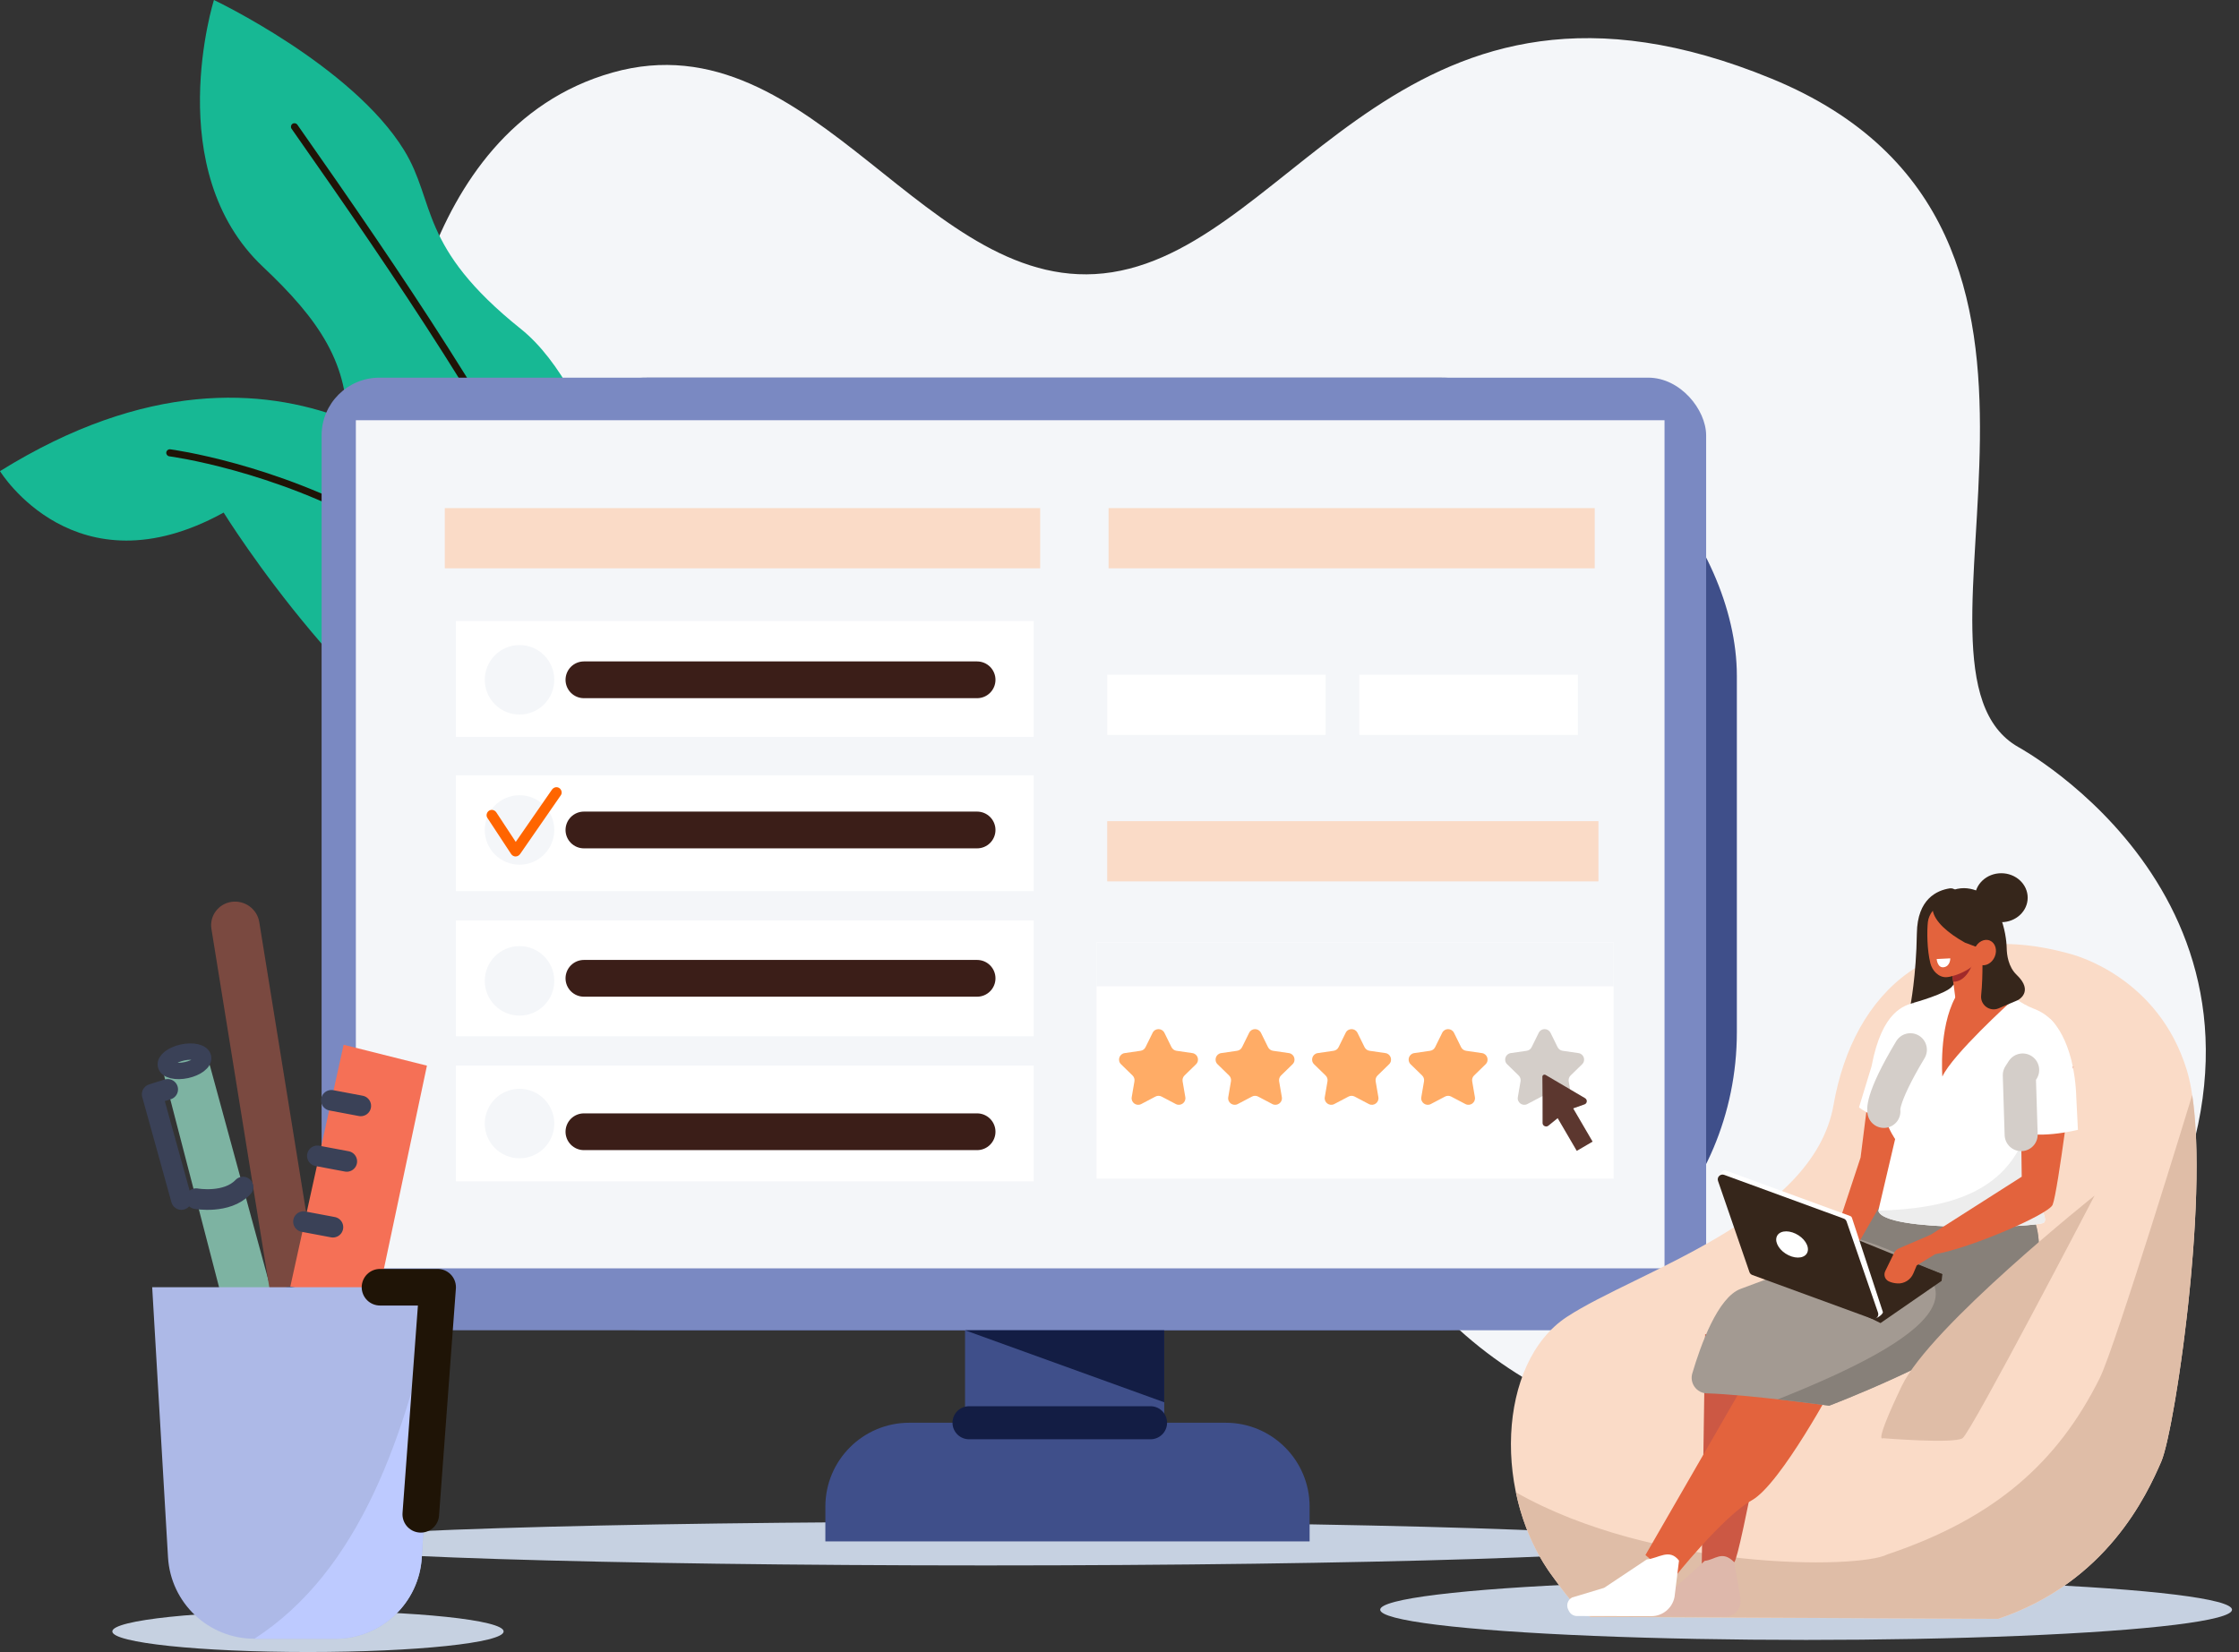 <?xml version="1.0" encoding="UTF-8"?>
<svg width="271px" height="200px" viewBox="0 0 271 200" version="1.1" xmlns="http://www.w3.org/2000/svg" xmlns:xlink="http://www.w3.org/1999/xlink">
    <rect x="0" y="0" width="271" height="200" fill="#333333" stroke="none"/>
    <title>Claim check</title>
    <g id="Claim-page" stroke="none" stroke-width="1" fill="none" fill-rule="evenodd">
        <g id="Main-page" transform="translate(-846, -261)">
            <g id="Log-in-Copy" transform="translate(760, 215)">
                <g id="Claim-check" transform="translate(85.999, 46)">
                    <ellipse id="Oval" fill="#C6D1E1" fill-rule="nonzero" cx="37.277" cy="197.508" rx="23.682" ry="2.492"></ellipse>
                    <path d="M48.094,49.346 C48.094,49.346 49.605,15.704 74.143,8.781 C98.681,1.857 112.194,36.502 134.611,32.958 C157.028,29.416 170.109,-8.688 214.426,9.522 C258.742,27.729 227.391,80.849 244.303,90.449 C244.303,90.449 279.714,109.631 262.048,148.036 C244.381,186.441 166.477,187.9 158.875,124.07 C151.273,60.24 48.094,133.227 48.094,49.348 L48.094,49.346 Z" id="Path" fill="#F4F6F9" fill-rule="nonzero"></path>
                    <path d="M202.746,186.877 C202.746,188.335 165.396,189.518 119.323,189.518 C73.249,189.518 35.9,188.335 35.9,186.877 C35.9,185.418 73.249,184.235 119.323,184.235 C165.396,184.235 202.746,185.418 202.746,186.877 Z" id="Path" fill="#C6D1E1" fill-rule="nonzero"></path>
                    <g id="Group" fill-rule="nonzero">
                        <path d="M48.916,18.192 C52.786,24.489 50.594,29.855 63.057,39.835 C67.801,43.634 71.476,51.12 74.211,58.936 L66.643,82.216 C55.066,75.023 41.651,59.937 41.99,52.061 C42.33,44.146 38.676,38.754 31.84,32.313 C19.406,20.603 25.896,0 25.896,0 C25.896,0 42.609,7.932 48.917,18.192 L48.916,18.192 Z" id="Path" fill="#17B894"></path>
                        <path d="M35.396,14.992 C35.59,14.856 35.855,14.904 35.991,15.096 C48.909,33.513 60.281,50.329 70.497,70.363 L70.123,71.517 C59.826,51.186 48.351,34.208 35.292,15.588 C35.156,15.394 35.203,15.129 35.396,14.992 Z" id="Path" fill="#1F1406"></path>
                        <path d="M56.548,60.73 C60.087,64.061 64.463,70.25 68.473,76.592 L62.037,96.39 C43.854,89.214 27.071,62.054 27.071,62.054 C9.122,71.947 0,57.037 0,57.037 C35.336,35.069 56.548,60.729 56.548,60.729 L56.548,60.73 Z" id="Path" fill="#17B894"></path>
                        <path d="M20.608,54.395 C20.732,54.41 33.241,56.071 45.918,63.198 C53.375,67.391 59.438,72.625 63.935,78.757 C64.858,80.015 65.714,81.312 66.504,82.647 L66.131,83.792 C60.657,74.228 52.614,67.949 45.522,63.957 C32.987,56.906 20.621,55.26 20.497,55.244 C20.262,55.215 20.097,54.999 20.128,54.766 C20.158,54.531 20.371,54.366 20.606,54.397 L20.608,54.395 Z" id="Path" fill="#1F1406"></path>
                    </g>
                    <g id="Group" transform="translate(99.9, 139.957)" fill="#3F4F8A" fill-rule="nonzero">
                        <rect id="Rectangle" x="16.906" y="0" width="24.111" height="43.372"></rect>
                        <path d="M10.155,32.286 L48.456,32.286 C54.061,32.286 58.611,36.836 58.611,42.441 L58.611,46.647 L0,46.647 L0,42.441 C0,36.836 4.55,32.286 10.155,32.286 Z" id="Path"></path>
                    </g>
                    <rect id="Rectangle" fill="#3F4F8A" fill-rule="nonzero" x="42.643" y="45.721" width="167.58" height="115.328" rx="36.09"></rect>
                    <g id="Group" transform="translate(38.926, 45.721)" fill-rule="nonzero">
                        <rect id="Rectangle" fill="#7A89C2" x="0" y="0" width="167.58" height="115.328" rx="7"></rect>
                        <rect id="Rectangle" fill="#F4F6F9" x="4.148" y="5.154" width="158.395" height="102.676"></rect>
                    </g>
                    <polygon id="Path" fill="#131D44" fill-rule="nonzero" points="116.805 161.047 140.914 161.047 140.914 169.765"></polygon>
                    <line x1="117.289" y1="172.243" x2="139.258" y2="172.243" id="Path" stroke="#131D44" stroke-width="4" stroke-linecap="round" stroke-linejoin="round"></line>
                    <rect id="Rectangle" fill="#FFFFFF" fill-rule="nonzero" x="55.178" y="75.193" width="69.94" height="14.02"></rect>
                    <rect id="Rectangle" fill="#FFFFFF" fill-rule="nonzero" x="55.178" y="93.864" width="69.94" height="14.02"></rect>
                    <rect id="Rectangle" fill="#FFFFFF" fill-rule="nonzero" x="55.178" y="111.43" width="69.94" height="14.02"></rect>
                    <rect id="Rectangle" fill="#FFFFFF" fill-rule="nonzero" x="55.178" y="128.996" width="69.94" height="14.02"></rect>
                    <rect id="Rectangle" fill="#FADBC7" fill-rule="nonzero" x="53.838" y="61.513" width="72.06" height="7.29"></rect>
                    <rect id="Rectangle" fill="#FADBC7" fill-rule="nonzero" x="134.18" y="61.513" width="58.841" height="7.29"></rect>
                    <rect id="Rectangle" fill="#FADBC7" fill-rule="nonzero" x="134.015" y="99.414" width="59.455" height="7.29"></rect>
                    <rect id="Rectangle" fill="#FFFFFF" fill-rule="nonzero" x="134.015" y="81.68" width="26.436" height="7.29"></rect>
                    <rect id="Rectangle" fill="#FFFFFF" fill-rule="nonzero" x="164.523" y="81.68" width="26.463" height="7.29"></rect>
                    <circle id="Oval" fill="#F4F6F9" fill-rule="nonzero" transform="translate(62.882, 82.299) rotate(-45) translate(-62.882, -82.299)" cx="62.882" cy="82.299" r="4.206"></circle>
                    <ellipse id="Oval" fill="#F4F6F9" fill-rule="nonzero" transform="translate(62.882, 100.48) rotate(-67.5) translate(-62.882, -100.48)" cx="62.882" cy="100.479" rx="4.206" ry="4.206"></ellipse>
                    <ellipse id="Oval" fill="#F4F6F9" fill-rule="nonzero" cx="62.882" cy="118.747" rx="4.206" ry="4.206"></ellipse>
                    <ellipse id="Oval" fill="#F4F6F9" fill-rule="nonzero" transform="translate(62.883, 136.021) rotate(-67.5) translate(-62.883, -136.021)" cx="62.882" cy="136.021" rx="4.206" ry="4.206"></ellipse>
                    <rect id="Rectangle" fill="#FFFFFF" fill-rule="nonzero" x="132.727" y="114.09" width="62.584" height="28.603"></rect>
                    <rect id="Rectangle" fill="#F4F6F9" fill-rule="nonzero" x="132.727" y="114.09" width="62.584" height="5.321"></rect>
                    <path d="M58.984,99.006 C59.823,100.281 60.66,101.557 61.5,102.832 C61.62,103.016 61.74,103.198 61.86,103.382 C62.134,103.799 62.683,103.782 62.96,103.382 C63.517,102.579 64.073,101.774 64.63,100.97 C65.513,99.695 66.397,98.419 67.28,97.144 C67.484,96.848 67.69,96.551 67.894,96.257 C68.09,95.974 67.947,95.551 67.666,95.386 C67.35,95.2 66.992,95.331 66.795,95.614 C66.238,96.417 65.682,97.222 65.125,98.026 C64.242,99.3 63.358,100.577 62.475,101.852 C62.271,102.148 62.065,102.444 61.86,102.739 L62.96,102.739 C62.121,101.464 61.283,100.187 60.444,98.912 L60.083,98.363 C59.894,98.075 59.52,97.954 59.212,98.134 C58.926,98.301 58.793,98.717 58.984,99.006 L58.984,99.006 Z" id="Path" fill="#FF6500" fill-rule="nonzero"></path>
                    <line x1="70.676" y1="82.3" x2="118.264" y2="82.3" id="Path" stroke="#3B1E18" stroke-width="4.45" stroke-linecap="round" stroke-linejoin="round"></line>
                    <line x1="70.676" y1="100.48" x2="118.264" y2="100.48" id="Path" stroke="#3B1E18" stroke-width="4.45" stroke-linecap="round" stroke-linejoin="round"></line>
                    <line x1="70.676" y1="118.439" x2="118.264" y2="118.439" id="Path" stroke="#3B1E18" stroke-width="4.45" stroke-linecap="round" stroke-linejoin="round"></line>
                    <line x1="70.676" y1="137.014" x2="118.264" y2="137.014" id="Path" stroke="#3B1E18" stroke-width="4.45" stroke-linecap="round" stroke-linejoin="round"></line>
                    <path d="M140.936,125.031 L141.797,126.778 C141.913,127.011 142.136,127.174 142.395,127.212 L144.323,127.493 C144.974,127.586 145.232,128.386 144.763,128.844 L143.367,130.204 C143.18,130.386 143.094,130.649 143.139,130.906 L143.467,132.826 C143.578,133.472 142.899,133.966 142.317,133.661 L140.592,132.754 C140.361,132.633 140.085,132.633 139.855,132.754 L138.131,133.661 C137.549,133.968 136.87,133.474 136.98,132.826 L137.309,130.906 C137.353,130.649 137.268,130.386 137.081,130.204 L135.685,128.844 C135.215,128.386 135.474,127.586 136.124,127.493 L138.053,127.212 C138.311,127.174 138.534,127.013 138.65,126.778 L139.511,125.031 C139.803,124.443 140.642,124.443 140.933,125.031 L140.936,125.031 Z" id="Path" fill="#FFAC66" fill-rule="nonzero"></path>
                    <path d="M152.62,125.031 L153.481,126.778 C153.597,127.011 153.82,127.174 154.078,127.212 L156.007,127.493 C156.657,127.586 156.916,128.386 156.446,128.844 L155.05,130.204 C154.863,130.386 154.778,130.649 154.822,130.906 L155.151,132.826 C155.261,133.472 154.582,133.966 154,133.661 L152.276,132.754 C152.044,132.633 151.769,132.633 151.539,132.754 L149.814,133.661 C149.232,133.968 148.553,133.474 148.664,132.826 L148.992,130.906 C149.037,130.649 148.951,130.386 148.764,130.204 L147.369,128.844 C146.899,128.386 147.157,127.586 147.808,127.493 L149.736,127.212 C149.995,127.174 150.218,127.013 150.334,126.778 L151.195,125.031 C151.486,124.443 152.325,124.443 152.616,125.031 L152.62,125.031 Z" id="Path" fill="#FFAC66" fill-rule="nonzero"></path>
                    <path d="M164.303,125.031 L165.164,126.778 C165.28,127.011 165.503,127.174 165.762,127.212 L167.69,127.493 C168.34,127.586 168.599,128.386 168.129,128.844 L166.734,130.204 C166.546,130.386 166.461,130.649 166.506,130.906 L166.834,132.826 C166.945,133.472 166.266,133.966 165.683,133.661 L163.959,132.754 C163.728,132.633 163.452,132.633 163.222,132.754 L161.498,133.661 C160.916,133.968 160.237,133.474 160.347,132.826 L160.676,130.906 C160.72,130.649 160.635,130.386 160.448,130.204 L159.052,128.844 C158.582,128.386 158.841,127.586 159.491,127.493 L161.42,127.212 C161.678,127.174 161.901,127.013 162.017,126.778 L162.878,125.031 C163.169,124.443 164.009,124.443 164.3,125.031 L164.303,125.031 Z" id="Path" fill="#FFAC66" fill-rule="nonzero"></path>
                    <path d="M175.986,125.031 L176.848,126.778 C176.963,127.011 177.186,127.174 177.445,127.212 L179.374,127.493 C180.024,127.586 180.283,128.386 179.813,128.844 L178.417,130.204 C178.23,130.386 178.145,130.649 178.189,130.906 L178.517,132.826 C178.628,133.472 177.949,133.966 177.367,133.661 L175.643,132.754 C175.411,132.633 175.135,132.633 174.906,132.754 L173.181,133.661 C172.599,133.968 171.92,133.474 172.031,132.826 L172.359,130.906 C172.403,130.649 172.318,130.386 172.131,130.204 L170.735,128.844 C170.266,128.386 170.524,127.586 171.174,127.493 L173.103,127.212 C173.362,127.174 173.585,127.013 173.7,126.778 L174.562,125.031 C174.853,124.443 175.692,124.443 175.983,125.031 L175.986,125.031 Z" id="Path" fill="#FFAC66" fill-rule="nonzero"></path>
                    <path d="M187.67,125.031 L188.531,126.778 C188.647,127.011 188.87,127.174 189.129,127.212 L191.057,127.493 C191.707,127.586 191.966,128.386 191.496,128.844 L190.1,130.204 C189.913,130.386 189.828,130.649 189.872,130.906 L190.201,132.826 C190.311,133.472 189.632,133.966 189.05,133.661 L187.326,132.754 C187.094,132.633 186.819,132.633 186.589,132.754 L184.865,133.661 C184.283,133.968 183.603,133.474 183.714,132.826 L184.043,130.906 C184.087,130.649 184.002,130.386 183.814,130.204 L182.419,128.844 C181.949,128.386 182.208,127.586 182.858,127.493 L184.786,127.212 C185.045,127.174 185.268,127.013 185.384,126.778 L186.245,125.031 C186.536,124.443 187.375,124.443 187.666,125.031 L187.67,125.031 Z" id="Path" fill="#D4CEC9" fill-rule="nonzero"></path>
                    <g id="Group" transform="translate(186.684, 130.101)" fill="#5C372F" fill-rule="nonzero">
                        <polygon id="Rectangle" transform="translate(3.385, 5.694) rotate(-30.27) translate(-3.385, -5.694)" points="2.275 2.251 4.495 2.251 4.495 9.138 2.275 9.138"></polygon>
                        <path d="M0.024,5.843 C0.039,4.326 0.012,1.385 0,0.257 C-0.002,0.056 0.221,-0.067 0.398,0.039 L5.164,2.847 C5.476,3.031 5.437,3.482 5.098,3.601 L3.765,4.073 L1.854,5.266 L0.727,6.18 C0.448,6.406 0.019,6.204 0.022,5.845 L0.024,5.843 Z" id="Path"></path>
                    </g>
                    <g id="Group" transform="translate(167.054, 105.717)">
                        <ellipse id="Oval" fill="#C6D1E1" fill-rule="nonzero" cx="51.552" cy="89.161" rx="51.552" ry="3.658"></ellipse>
                        <path d="M83.653,9.801 C84.366,10.003 94.18,12.717 97.603,23.746 C101.025,34.778 96.289,67.186 94.541,71.222 C92.793,75.256 87.946,85.849 74.785,90.274 L25.466,90.036 C23.702,89.239 21.937,86.548 21.071,85.409 C13.54,75.517 14.172,59.229 22.601,53.707 C31.03,48.184 52.448,41.898 54.871,28.056 C57.294,14.214 67.181,5.13 83.656,9.803 L83.653,9.801 Z" id="Path" fill="#FADBC7" fill-rule="nonzero"></path>
                        <path d="M61.379,82.47 C74.54,78.044 82.054,71.224 87.093,61.122 C88.987,57.323 98.284,26.851 98.284,26.851 C100.267,39.888 96.145,67.508 94.54,71.214 C92.791,75.248 87.944,85.84 74.783,90.266 L25.464,90.027 C23.7,89.231 21.935,86.54 21.069,85.401 C18.751,82.356 17.209,78.705 16.426,74.948 C33.122,84.436 57.886,84.264 61.379,82.47 L61.379,82.47 Z" id="Path" fill="#DFBDA7" fill-rule="nonzero"></path>
                        <path d="M69.859,2.941 C70.065,2.34 69.561,1.736 68.933,1.833 C67.384,2.073 65.02,3.118 64.958,7.254 C64.882,12.463 64.169,16.049 64.169,16.049 L71.185,14.07 L69.011,5.414 L69.859,2.94 L69.859,2.941 Z" id="Path" fill="#36261B"></path>
                        <path d="M39.331,55.803 L38.919,83.876 C38.919,83.876 42.167,83.934 42.856,83.411 C43.546,82.889 48.131,57.811 48.131,57.811 L39.331,55.804 L39.331,55.803 Z" id="Path" fill="#CC5844" fill-rule="nonzero"></path>
                        <path d="M42.854,83.411 L43.602,87.717 C43.757,89.049 42.962,90.007 41.712,89.997 L33.564,89.927 C33.19,89.923 32.781,89.69 32.509,89.326 L32.376,89.147 C31.988,88.625 31.993,87.991 32.39,87.723 L35.578,86.596 L39.282,83.246 C40.545,83.132 41.363,81.905 42.854,83.411 L42.854,83.411 Z" id="Path" fill="#DEB8AB"></path>
                        <path d="M55.14,61.489 C55.14,61.489 48.502,73.956 44.989,75.908 C41.474,77.86 35.488,85.409 35.488,85.409 L32.104,82.546 L46.812,57.035 L55.142,61.488 L55.14,61.489 Z" id="Path" fill="#E3633D" fill-rule="nonzero"></path>
                        <path d="M79.285,42.327 C79.285,42.327 81.694,48.426 75.251,53.707 C68.809,58.987 54.342,64.463 54.342,64.463 C54.342,64.463 44.374,63.096 39.534,62.969 C38.296,62.936 37.426,61.734 37.777,60.548 C38.795,57.101 40.87,51.341 43.62,50.322 C48.761,48.417 51.82,47.227 51.82,47.227 L56.895,43.964 L61.906,38.55 L79.282,42.325 L79.285,42.327 Z" id="Path" fill="#A39A92" fill-rule="nonzero"></path>
                        <path d="M79.285,42.327 C79.285,42.327 81.694,48.426 75.251,53.707 C68.809,58.987 54.342,64.463 54.342,64.463 C54.342,64.463 51.51,64.075 48.131,63.692 C66.574,56.354 75.668,49.474 56.899,43.966 L61.91,38.551 L79.285,42.327 Z" id="Path" fill="#878079" fill-rule="nonzero"></path>
                        <path d="M36.167,83.219 L35.627,87.607 C35.375,88.963 34.192,89.946 32.812,89.942 L23.818,89.925 C23.404,89.925 23.026,89.69 22.843,89.319 L22.752,89.137 C22.489,88.606 22.696,87.963 23.22,87.685 L27.106,86.514 L32.269,83.072 C33.702,82.948 34.997,81.692 36.17,83.217 L36.167,83.219 Z" id="Path" fill="#FFFFFF"></path>
                        <path d="M59.168,26.305 L58.145,34.414 L54.106,46.633 C54.106,46.633 52.068,50.637 57.101,46.082 C57.282,45.918 63.129,35.61 63.129,35.61 C63.129,35.61 62.686,31.435 62.536,27.174 C62.386,22.914 59.171,26.305 59.171,26.305 L59.168,26.305 Z" id="Path" fill="#E3633D" fill-rule="nonzero"></path>
                        <path d="M74.054,12.296 C74.054,12.296 76.087,15.241 79.035,16.368 C81.983,17.494 83.151,19.867 82.941,25.077 C82.834,27.748 77.801,32.373 77.801,32.373 C77.801,32.373 77.85,35.881 77.891,36.483 C77.934,37.086 81.19,41.702 80.32,42.306 C79.449,42.912 60.871,43.53 60.293,40.846 L62.327,32.18 C62.327,32.18 59.651,28.432 61.161,24.817 C62.671,21.202 64.569,15.682 64.569,15.682 C64.569,15.682 68.666,14.548 69.254,13.66 C69.845,12.771 74.053,12.296 74.053,12.296 L74.054,12.296 Z" id="Path" fill="#FFFFFF" fill-rule="nonzero"></path>
                        <path d="M77.803,32.374 C77.803,32.374 77.852,35.883 77.893,36.485 C77.935,37.088 81.191,41.704 80.322,42.308 C79.45,42.914 60.873,43.532 60.294,40.848 C68.311,40.637 75.008,38.841 77.803,32.374 L77.803,32.374 Z" id="Path" fill="#EDEDED" fill-rule="nonzero"></path>
                        <path d="M64.57,15.682 C63.52,16.029 60.754,16.558 59.474,23.372 L57.952,28.349 C57.952,28.349 60.809,30.517 62.14,29.244 C63.469,27.971 64.57,15.682 64.57,15.682 L64.57,15.682 Z" id="Path" fill="#FFFFFF" fill-rule="nonzero"></path>
                        <polygon id="Path" fill="#36261B" fill-rule="nonzero" points="67.952 49.351 60.555 54.461 46.191 47.394 54.489 43.343 68.043 48.546"></polygon>
                        <path d="M86.465,39.028 C86.465,39.028 66.56,54.885 63.125,62.085 C59.689,69.285 60.841,68.398 60.841,68.398 C60.841,68.398 69.438,69.096 70.485,68.398 C71.532,67.7 86.466,39.028 86.466,39.028 L86.465,39.028 Z" id="Path" fill="#DFBDA7" fill-rule="nonzero"></path>
                        <path d="M83.913,23.372 C83.913,23.372 82.037,38.553 81.389,40.14 C80.919,41.292 71.488,45.377 67.185,46.117 L65.346,44.584 L77.649,36.74 L77.535,28.317 L83.913,23.372 Z" id="Path" fill="#E3633D" fill-rule="nonzero"></path>
                        <path d="M81.037,17.583 C81.037,17.583 84.039,19.91 84.262,27.294 L84.451,31.064 C84.451,31.064 79.033,32.422 76.829,30.986 C74.625,29.549 76.254,26.082 76.254,26.082 L81.037,17.583 L81.037,17.583 Z" id="Path" fill="#FFFFFF" fill-rule="nonzero"></path>
                        <path d="M69.003,10.449 C69.003,10.449 69.369,13.212 69.67,15.501 C69.75,16.111 70.153,16.63 70.723,16.858 C71.294,17.086 71.944,16.991 72.424,16.606 C72.58,16.48 72.734,16.357 72.878,16.24 C73.535,15.712 73.83,14.853 73.632,14.032 C73.129,11.93 72.209,8.102 72.209,8.102 L69.001,10.448 L69.001,10.448 L69.003,10.449 Z" id="Path" fill="#E3633D"></path>
                        <path d="M69.163,11.772 C69.163,11.772 70.213,11.995 71.704,10.943 C71.704,10.943 70.996,13.164 69.36,13.139 L69.163,11.772 Z" id="Path" fill="#A12A2A"></path>
                        <path d="M72.747,5.542 C72.701,4.596 71.898,3.864 70.951,3.91 C69.94,3.957 69.157,3.758 68.148,3.806 C67.202,3.852 66.391,4.965 66.289,5.906 C66.169,7.018 66.184,9.258 66.589,10.889 C66.817,11.808 67.593,12.63 68.54,12.584 C69.551,12.536 72.533,11.428 72.739,9.607 C72.895,8.221 72.815,6.933 72.749,5.54 L72.749,5.54 L72.747,5.542 Z" id="Path" fill="#E3633D"></path>
                        <path d="M62.1,48.441 C62.1,48.441 61.535,49.959 60.95,49.86 C60.364,49.762 60.841,48.768 60.841,48.768 L62.1,48.1 L62.1,48.441 L62.1,48.441 Z" id="Path" fill="#E3633D" fill-rule="nonzero"></path>
                        <polygon id="Path" fill="#36261B" fill-rule="nonzero" points="68.043 48.546 60.727 53.413 45.787 46.931 54.085 42.88"></polygon>
                        <path d="M45.602,48.247 L59.843,53.867 C60.089,53.957 60.924,53.353 60.839,53.106 L57.094,41.697 C57.064,41.609 56.996,41.539 56.907,41.506 L41.784,35.973 C41.661,35.929 41.54,35.964 41.46,36.043 C41.38,36.121 40.885,36.657 40.928,36.78 L45.414,48.054 C45.445,48.143 45.513,48.213 45.602,48.245 L45.602,48.247 Z" id="Path" fill="#FFFFFF" fill-rule="nonzero"></path>
                        <path d="M45.04,48.638 L59.51,53.932 C59.969,54.1 60.417,53.66 60.257,53.198 L56.454,42.167 C56.398,42.002 56.269,41.871 56.106,41.811 L41.636,36.517 C41.176,36.349 40.729,36.79 40.889,37.251 L44.691,48.283 C44.747,48.448 44.877,48.579 45.04,48.638 Z" id="Path" fill="#36261B" fill-rule="nonzero"></path>
                        <path d="M62.776,45.42 L66.601,43.782 L67.185,46.116 L64.94,47.479 L64.533,48.444 C64.209,49.212 63.438,49.712 62.606,49.66 C62.245,49.636 61.866,49.563 61.535,49.397 C61.086,49.173 60.911,48.621 61.13,48.17 L62.208,45.959 C62.325,45.717 62.528,45.525 62.774,45.42 L62.776,45.42 Z" id="Path" fill="#E3633D" fill-rule="nonzero"></path>
                        <path d="M47.98,44.041 C47.743,44.763 48.39,45.75 49.423,46.249 C50.458,46.747 51.488,46.567 51.724,45.845 C51.961,45.123 51.314,44.136 50.281,43.637 C49.246,43.139 48.216,43.319 47.98,44.041 Z" id="Path" fill="#FFFFFF"></path>
                        <ellipse id="Oval" fill="#36261B" fill-rule="nonzero" cx="75.173" cy="2.963" rx="3.197" ry="2.963"></ellipse>
                        <path d="M76.332,15.552 C76.332,15.552 69.292,21.923 68.043,24.613 C68.043,24.613 67.588,18.773 69.61,15.037 C71.632,11.3 76.332,15.552 76.332,15.552 Z" id="Path" fill="#E3633D" fill-rule="nonzero"></path>
                        <path d="M72.868,9.183 C72.868,9.183 72.997,12.3 72.737,14.785 C72.614,15.946 73.78,16.814 74.854,16.356 L77.171,15.369 C77.171,15.369 79.197,14.361 77.033,12.298 C76.015,11.328 75.843,9.852 75.83,9.062 C75.801,7.467 75.076,2.259 71.023,1.825 C68.996,1.609 66.686,3.292 66.87,4.458 C67.089,5.84 68.725,7.261 70.778,8.403 L72.87,9.186 L72.868,9.183 Z" id="Path" fill="#36261B" fill-rule="nonzero"></path>
                        <path d="M74.376,10.123 C74.031,10.923 73.214,11.338 72.551,11.052 C71.889,10.766 71.634,9.886 71.98,9.086 C72.325,8.286 73.142,7.871 73.804,8.157 C74.466,8.443 74.722,9.323 74.376,10.123 Z" id="Path" fill="#E3633D"></path>
                        <path d="M60.967,28.834 C60.967,28.834 60.47,27.529 64.17,21.369" id="Path" stroke="#D4CEC9" stroke-width="4" stroke-linecap="round" stroke-linejoin="round"></path>
                        <polyline id="Path" stroke="#D4CEC9" stroke-width="4" stroke-linecap="round" stroke-linejoin="round" points="77.58 31.644 77.357 24.449 77.763 23.82"></polyline>
                        <path d="M69.003,10.303 L67.355,10.388 C67.355,10.388 67.445,11.511 68.233,11.377 C69.021,11.243 69.003,10.303 69.003,10.303 Z" id="Path" fill="#FFFFFF"></path>
                    </g>
                    <g id="Group" transform="translate(18.422, 109.153)">
                        <path d="M17.105,56.992 C15.011,57.36 13.191,57.103 10.769,56.992 L1.5,21.283 C1.11,19.78 2.027,18.265 3.551,17.899 L3.551,17.899 C5.06,17.537 6.601,18.439 7.006,19.925 L17.105,56.99 L17.105,56.992 Z" id="Path" fill="#7DB3A2" fill-rule="nonzero"></path>
                        <path d="M18.548,55.431 L18.548,55.431 C16.957,55.661 15.447,54.567 15.193,52.997 L7.169,3.302 C6.916,1.733 8.012,0.26 9.603,0.03 L9.603,0.03 C11.195,-0.199 12.705,0.895 12.958,2.465 L20.982,52.16 C21.236,53.729 20.14,55.202 18.548,55.431 L18.548,55.431 Z" id="Path" fill="#7A4940" fill-rule="nonzero"></path>
                        <path d="M25.837,54.887 C22.102,56.289 18.298,56.967 14.431,56.992 L23.169,17.329 L33.253,19.86 L25.838,54.887 L25.837,54.887 Z" id="Path" fill="#F57056" fill-rule="nonzero"></path>
                        <line x1="21.687" y1="24.058" x2="25.244" y2="24.728" id="Path" stroke="#3A4157" stroke-width="2.5" stroke-linecap="round" stroke-linejoin="round"></line>
                        <line x1="19.993" y1="30.781" x2="23.551" y2="31.45" id="Path" stroke="#3A4157" stroke-width="2.5" stroke-linecap="round" stroke-linejoin="round"></line>
                        <line x1="18.313" y1="38.744" x2="21.872" y2="39.414" id="Path" stroke="#3A4157" stroke-width="2.5" stroke-linecap="round" stroke-linejoin="round"></line>
                        <line x1="16.65" y1="47.872" x2="20.208" y2="48.541" id="Path" stroke="#3A4157" stroke-width="2.5" stroke-linecap="round" stroke-linejoin="round"></line>
                        <line x1="14.953" y1="54.352" x2="18.512" y2="55.021" id="Path" stroke="#3A4157" stroke-width="2.5" stroke-linecap="round" stroke-linejoin="round"></line>
                        <path d="M5.311,35.964 C5.311,35.964 9.035,36.633 10.992,34.558" id="Path" stroke="#3A4157" stroke-width="2.5" stroke-linecap="round" stroke-linejoin="round"></path>
                        <polyline id="Path" stroke="#3A4157" stroke-width="2.5" stroke-linecap="round" stroke-linejoin="round" points="1.876 22.732 0 23.324 3.534 36.066"></polyline>
                        <ellipse id="Oval" stroke="#3A4157" stroke-width="1.98" stroke-linecap="round" stroke-linejoin="round" transform="translate(3.909, 19.331) rotate(-12.16) translate(-3.909, -19.331)" cx="3.909" cy="19.33" rx="2.305" ry="1.093"></ellipse>
                        <path d="M22.174,89.242 L12.373,89.242 C6.826,89.242 2.24,84.917 1.915,79.379 L0,46.684 L34.548,46.684 L32.633,79.379 C32.308,84.917 27.723,89.242 22.175,89.242 L22.174,89.242 Z" id="Path" fill="#ADB9E7" fill-rule="nonzero"></path>
                        <path d="M22.174,89.242 L12.373,89.242 C25.049,81.026 30.7,64.875 34.548,46.686 L32.633,79.38 C32.308,84.919 27.723,89.244 22.175,89.244 L22.174,89.242 Z" id="Path" fill="#BDCAFF" fill-rule="nonzero"></path>
                    </g>
                    <polyline id="Path" stroke="#1F1406" stroke-width="4.43" stroke-linecap="round" stroke-linejoin="round" points="45.995 155.837 52.97 155.837 50.931 183.328"></polyline>
                </g>
            </g>
        </g>
    </g>
</svg>